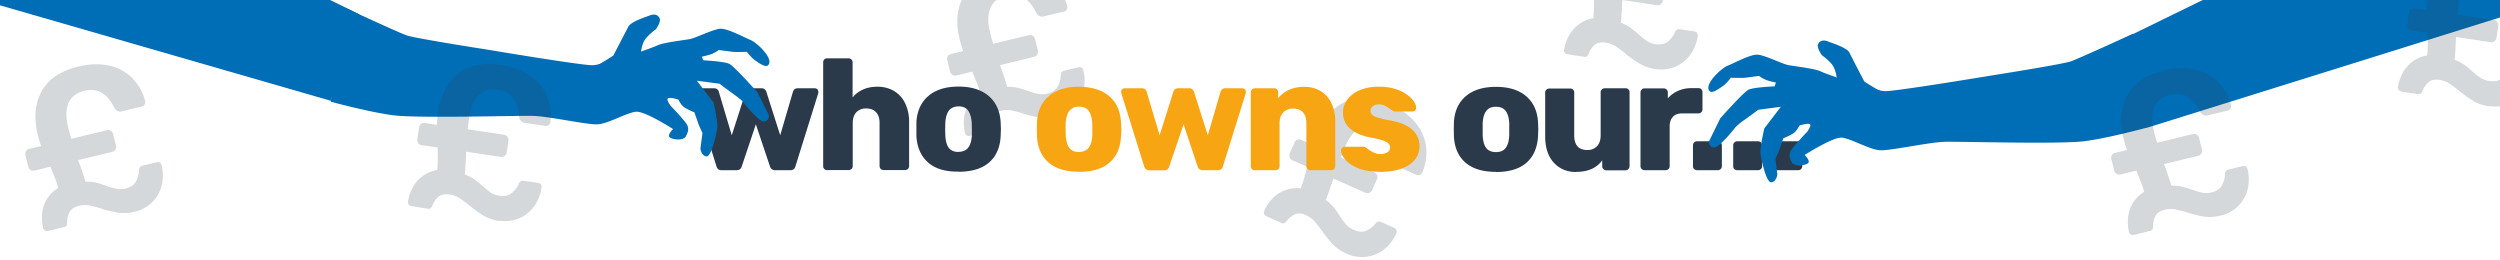 <svg id="Layer_1" data-name="Layer 1" xmlns="http://www.w3.org/2000/svg" viewBox="0 0 1920 200"><defs><clipPath id="clip-path"><path class="cls-1" d="M0 0h1920v200H0z"/></clipPath><clipPath id="clip-path-3"><path class="cls-1" d="M713.2-33.5h127.1v140.9H713.2z"/></clipPath><clipPath id="clip-path-4"><path class="cls-1" d="M967.7 56.3h142v151.5h-142z"/></clipPath><clipPath id="clip-path-5"><path class="cls-1" d="M1199.6-75.8h118.5V58.4h-118.5z"/></clipPath><clipPath id="clip-path-6"><path class="cls-1" d="M5.2 39.5h127.1v140.9H5.2z"/></clipPath><clipPath id="clip-path-8"><path class="cls-1" d="M311.7 40.6h118.5v134.2H311.7z"/></clipPath><clipPath id="clip-path-10"><path class="cls-1" d="M1607.2 42.5h127.1v140.9h-127.1z"/></clipPath><clipPath id="clip-path-11"><path class="cls-1" d="M1839.9-47.4h118.5V86.8h-118.5z"/></clipPath><style>.cls-1{fill:none}.cls-2{clip-path:url(#clip-path)}.cls-4{opacity:.2}.cls-6{fill:#2b3a4b}.cls-11{fill:#006eb7}</style></defs><g class="cls-2"><path style="fill:#fff" d="M0 0h1920v200H0z"/><g class="cls-2"><g class="cls-4"><path class="cls-6" d="M811.5 89.6a28.1 28.1 0 0 0 12.7-6.7 27.5 27.5 0 0 0 7.7-12.4A32.2 32.2 0 0 0 832 54a3.2 3.2 0 0 0-1.3-2 3 3 0 0 0-2.5-.3L817 54.4a2.6 2.6 0 0 0-1.7 1.1 4.4 4.4 0 0 0-.6 2 19.3 19.3 0 0 1-2.6 9.4q-2.2 3.6-7.9 5a16.2 16.2 0 0 1-7 .2 58.4 58.4 0 0 1-8-2.4 69.8 69.8 0 0 0-8.2-2.4 29.9 29.9 0 0 0-7.5-.6Q772 60.9 768 50l26.1-6.3a4 4 0 0 0 3-4.8l-2.2-9a4 4 0 0 0-4.7-2.9l-27.4 6.6q-1-2.8-2.6-9.4-2.6-10.7.4-18t12-9.4q15.2-3.7 23.2 13 2.2 3.6 5.7 2.8L817 8.9a3.4 3.4 0 0 0 2.6-4.2 39 39 0 0 0-10-17.8 35.5 35.5 0 0 0-17.8-9.4q-10.7-2.4-23.5.7-20 4.8-28 18.5t-3.4 33a90.1 90.1 0 0 0 2.8 9.5l-9 2.2A4 4 0 0 0 728 43a3.7 3.7 0 0 0-.5 3l2.2 9a4 4 0 0 0 4.8 3l12.2-3 2.7 6.6a83.7 83.7 0 0 1 3.4 9.7 25.5 25.5 0 0 0-10.7 12.5q-3.2 8-1 18.3a3.1 3.1 0 0 0 3.7 2.3l12.4-3a2.7 2.7 0 0 0 1.9-1.2 4.8 4.8 0 0 0 .5-2 16.7 16.7 0 0 1 2-8.7q2-3.2 7-4.4a18.4 18.4 0 0 1 7.5-.4 83.5 83.5 0 0 1 9.7 2.5 95.4 95.4 0 0 0 13.2 3.2 32.8 32.8 0 0 0 12.5-.8" style="clip-path:url(#clip-path-3)"/></g><g class="cls-4"><path class="cls-6" d="M1034.3 194.9a28.1 28.1 0 0 0 14.2 2.4 27.5 27.5 0 0 0 13.6-5.1 32.2 32.2 0 0 0 10.3-13 3.2 3.2 0 0 0 .1-2.4 3 3 0 0 0-1.7-1.8l-10.5-4.7a2.6 2.6 0 0 0-2 0 4.4 4.4 0 0 0-1.7 1.1 19.4 19.4 0 0 1-7.8 6q-4 1.4-9.3-1a16.2 16.2 0 0 1-5.7-4 58.3 58.3 0 0 1-5-6.8 69.8 69.8 0 0 0-5-7 30 30 0 0 0-5.6-5q2.3-5.4 5.8-16.5l24.5 10.9a4 4 0 0 0 5.3-2l3.7-8.4a4 4 0 0 0-2-5.3l-25.7-11.4q.9-2.9 3.6-9 4.5-10.1 11.3-14t15.3-.2q14.3 6.4 10.4 24.5-.4 4.1 2.9 5.6l14.5 6.5a3.4 3.4 0 0 0 4.5-1.8 39 39 0 0 0 2.9-20.2 35.5 35.5 0 0 0-8.4-18.4q-7-8.3-19-13.7-18.9-8.4-33.6-2.4t-22.7 24.1a90.2 90.2 0 0 0-3.6 9.3l-8.4-3.8a4 4 0 0 0-3-.1 3.7 3.7 0 0 0-2.3 2.1l-3.7 8.5a4 4 0 0 0 2 5.2l11.4 5-1.8 6.9a83.6 83.6 0 0 1-3.2 9.7 25.5 25.5 0 0 0-16 3.3q-7.5 4.4-12 13.9a3.1 3.1 0 0 0 1.6 4.1l11.5 5.2a2.7 2.7 0 0 0 2.3.2 4.8 4.8 0 0 0 1.6-1.3 16.7 16.7 0 0 1 6.9-5.6q3.5-1.4 8.3.8a18.4 18.4 0 0 1 6 4.2 83.3 83.3 0 0 1 6.3 8 95.3 95.3 0 0 0 8.5 10.4 32.8 32.8 0 0 0 10.4 7" style="clip-path:url(#clip-path-4)"/></g><g class="cls-4"><path class="cls-6" d="M1271.4 53a28 28 0 0 0 14.3-1.4 27.5 27.5 0 0 0 11.7-8.6 32.2 32.2 0 0 0 6.5-15.3 3.2 3.2 0 0 0-.5-2.3 3 3 0 0 0-2.1-1.3l-11.5-1.7a2.6 2.6 0 0 0-2 .5 4.3 4.3 0 0 0-1.3 1.5 19.3 19.3 0 0 1-5.9 7.8q-3.5 2.5-9.2 1.7a16.2 16.2 0 0 1-6.5-2.4 58.3 58.3 0 0 1-6.7-5.3 70 70 0 0 0-6.6-5.3 29.9 29.9 0 0 0-6.8-3.4q.7-5.9 1.1-17.5l26.6 4a3.8 3.8 0 0 0 3-.7 3.8 3.8 0 0 0 1.5-2.6l1.4-9.2a3.8 3.8 0 0 0-.7-3 3.8 3.8 0 0 0-2.6-1.5l-28-4.1q.2-3 1.2-9.7 1.6-11 7.1-16.6t14.7-4.2q15.5 2.3 16.5 20.9.8 4 4.3 4.6l15.7 2.3a3.4 3.4 0 0 0 2.6-.6 3.4 3.4 0 0 0 1.4-2.3 39 39 0 0 0-2.7-20.3 35.5 35.5 0 0 0-13-15.4q-9-6.2-22-8.2-20.4-3-33 6.7t-15.4 29.3a90 90 0 0 0-1 9.9l-9.2-1.4a4 4 0 0 0-3 .6 3.8 3.8 0 0 0-1.5 2.7l-1.3 9.2a3.8 3.8 0 0 0 .7 2.9 3.8 3.8 0 0 0 2.6 1.6l12.4 1.8v7a83.7 83.7 0 0 1-.5 10.3 25.5 25.5 0 0 0-14.5 7.6q-6 6.2-8 16.6a3.1 3.1 0 0 0 2.7 3.5l12.6 1.9a2.7 2.7 0 0 0 2.2-.4 4.8 4.8 0 0 0 1.3-1.8 16.8 16.8 0 0 1 5-7.2q3-2.2 8.3-1.4a18.4 18.4 0 0 1 7 2.4 83.5 83.5 0 0 1 8.1 6 95.2 95.2 0 0 0 11 7.8 32.8 32.8 0 0 0 12 4" style="clip-path:url(#clip-path-5)"/></g><g class="cls-4"><path class="cls-6" d="M103.5 162.6a28.1 28.1 0 0 0 12.7-6.7 27.5 27.5 0 0 0 7.7-12.4 32.2 32.2 0 0 0 .2-16.6 3.2 3.2 0 0 0-1.3-2 3 3 0 0 0-2.4-.3l-11.3 2.7a2.6 2.6 0 0 0-1.6 1.1 4.4 4.4 0 0 0-.7 2 19.3 19.3 0 0 1-2.6 9.4q-2.2 3.6-7.8 5a16.2 16.2 0 0 1-7 .2 58.4 58.4 0 0 1-8.2-2.4 69.8 69.8 0 0 0-8.1-2.5 29.9 29.9 0 0 0-7.5-.5q-1.6-5.8-5.6-16.7l26.1-6.2a4 4 0 0 0 3-4.8l-2.2-9a4 4 0 0 0-4.7-2.9l-27.4 6.6q-1-2.8-2.6-9.4-2.6-10.8.4-18t12-9.4q15.2-3.7 23.2 13 2.2 3.6 5.7 2.7l15.4-3.7a3.4 3.4 0 0 0 2.6-4.1 39 39 0 0 0-10-17.8 35.5 35.5 0 0 0-17.8-9.5Q73 48 60.2 51.1 40 56 32.2 69.7t-3.4 33a90.1 90.1 0 0 0 2.8 9.5l-9 2.1A4 4 0 0 0 20 116a3.7 3.7 0 0 0-.5 3l2.2 9a4 4 0 0 0 4.8 3l12.2-3 2.7 6.6a83.7 83.7 0 0 1 3.4 9.7 25.5 25.5 0 0 0-10.7 12.4q-3.2 8-1 18.4a3.1 3.1 0 0 0 3.7 2.3l12.4-3a2.7 2.7 0 0 0 1.9-1.2 4.8 4.8 0 0 0 .5-2 16.7 16.7 0 0 1 2-8.7q2-3.2 7-4.4a18.4 18.4 0 0 1 7.5-.4 83.5 83.5 0 0 1 9.7 2.5 95.4 95.4 0 0 0 13.2 3.2 32.8 32.8 0 0 0 12.5-.8" style="clip-path:url(#clip-path-6)"/></g><path class="cls-6" d="M1365.1 130.7h16a2.9 2.9 0 0 0 2.2-.9 3 3 0 0 0 .8-2.1v-16a3.2 3.2 0 0 0-.8-2.2 2.9 2.9 0 0 0-2.2-1h-16a3.1 3.1 0 0 0-3.1 3.2v16a2.8 2.8 0 0 0 .9 2.2 3.1 3.1 0 0 0 2.2.8m-30.9 0h16a2.9 2.9 0 0 0 2.2-.9 3 3 0 0 0 .9-2.1v-16a3.2 3.2 0 0 0-.9-2.2 2.9 2.9 0 0 0-2.2-1h-16a3.1 3.1 0 0 0-3.1 3.2v16a2.8 2.8 0 0 0 .9 2.2 3.1 3.1 0 0 0 2.2.8m-30.9 0h16a2.9 2.9 0 0 0 2.2-.9 3 3 0 0 0 .9-2.1v-16a3.2 3.2 0 0 0-.9-2.2 2.9 2.9 0 0 0-2.2-1h-16a3.1 3.1 0 0 0-3.1 3.2v16a2.8 2.8 0 0 0 1 2.2 3.1 3.1 0 0 0 2.1.8m-40.2 0h16a3.2 3.2 0 0 0 2.2-.8 2.8 2.8 0 0 0 1-2.2V97.2q0-4.8 2.5-7.5t7.5-2.6h12.2a2.9 2.9 0 0 0 2.2-1 3 3 0 0 0 .8-2V70.7a2.9 2.9 0 0 0-3-3h-5.5a24.8 24.8 0 0 0-10.1 2 23.1 23.1 0 0 0-8 5.8V71a3.1 3.1 0 0 0-3-3.1H1263a2.8 2.8 0 0 0-2.2.9 3.2 3.2 0 0 0-.9 2.2v56.7a3.1 3.1 0 0 0 3 3m-52.5 1.3q13.8 0 20.1-8.9v4.6a2.8 2.8 0 0 0 1 2.2 3.1 3.1 0 0 0 2.2.9h14.7a2.9 2.9 0 0 0 2.2-1 3 3 0 0 0 .9-2v-57a2.9 2.9 0 0 0-3-3h-16a3.2 3.2 0 0 0-2.3.9 2.9 2.9 0 0 0-.9 2.2v33q0 5.3-2.7 8.3a9.8 9.8 0 0 1-7.6 3q-10 0-10-11.3V71a2.9 2.9 0 0 0-.9-2.2 3.2 3.2 0 0 0-2.2-.8h-16.1a3 3 0 0 0-2.1.8 2.9 2.9 0 0 0-1 2.2v33.7q0 13 6.6 20.2t17.2 7.2m-61.6-15.3q-5 0-7.4-3t-2.8-9.6v-9.7q.4-6.3 2.8-9.4t7.4-3.1q5 0 7.4 3.1t2.8 9.4v9.7q-.4 6.4-2.8 9.5t-7.4 3.1m0 15.3q15.3 0 23.4-7.1t8.9-20.2l.2-5.4-.2-5.5q-.7-12.8-9.1-20t-23.2-7.2q-14.8 0-23.2 7.2t-9.1 20l-.1 5.4.1 5.5q.7 13 8.9 20.1t23.4 7.1"/><path d="M1059.6 132q14.6 0 22.6-5.4t8-14.5a16.7 16.7 0 0 0-5.4-12.3q-5.4-5.2-17.2-7.3a75.1 75.1 0 0 1-9.8-2.3 10.4 10.4 0 0 1-4.2-2.2 4.3 4.3 0 0 1-1-3 4.1 4.1 0 0 1 1.7-3.4 7.5 7.5 0 0 1 4.7-1.4 9.6 9.6 0 0 1 4.2.8 32.6 32.6 0 0 1 3.8 2.3 19 19 0 0 0 2.9 1.8 2.6 2.6 0 0 0 1.7.5h13.3a2.5 2.5 0 0 0 1.9-.8 2.8 2.8 0 0 0 .8-2q0-3.1-3.4-7a27 27 0 0 0-9.9-6.5 39.3 39.3 0 0 0-15.3-2.7 36.5 36.5 0 0 0-15 2.8 22.4 22.4 0 0 0-9.4 7.3 16.2 16.2 0 0 0-3.2 9.5q0 15.1 21 19.4a67.7 67.7 0 0 1 9.7 2.3 11.7 11.7 0 0 1 4.3 2.4 4.4 4.4 0 0 1 1.2 3.1 4 4 0 0 1-2.1 3.6 10.3 10.3 0 0 1-5.4 1.3 11.5 11.5 0 0 1-4.8-1 24.3 24.3 0 0 1-4.3-2.5 27.1 27.1 0 0 0-2.3-1.6 1.6 1.6 0 0 0-1.2-.5h-14.6a3 3 0 0 0-2 .8 2.5 2.5 0 0 0-1 2q0 3.1 3.2 7t10 6.7q6.6 2.7 16.5 2.7m-96-1.2h16a2.9 2.9 0 0 0 2.3-.9 3 3 0 0 0 .8-2.1v-33q0-5.3 2.8-8.3a10 10 0 0 1 7.6-3q5 0 7.6 2.9t2.6 8.4v33a2.8 2.8 0 0 0 .9 2.1 3.1 3.1 0 0 0 2.2.9h16.1a2.9 2.9 0 0 0 2.2-1 3 3 0 0 0 .8-2V94a33 33 0 0 0-3-14.9 21.7 21.7 0 0 0-8.5-9.3 23.9 23.9 0 0 0-12.3-3.1A27.4 27.4 0 0 0 990 69a23.7 23.7 0 0 0-8.4 6.4v-4.6a2.9 2.9 0 0 0-3-3h-15a3 3 0 0 0-2 .9 2.9 2.9 0 0 0-1 2.1v57a3.1 3.1 0 0 0 3 3m-81 0H894a3.8 3.8 0 0 0 4-3l11-32.3 10.7 32.2a4 4 0 0 0 4.1 3h11.5a3.7 3.7 0 0 0 3.9-3l17.5-56a4.6 4.6 0 0 0 .1-1 2.7 2.7 0 0 0-2.8-2.9h-13a3.5 3.5 0 0 0-2.4.8 4.3 4.3 0 0 0-1.2 1.8l-9.8 33.5L917 70.6a4.4 4.4 0 0 0-1.3-2 3.7 3.7 0 0 0-2.5-.8h-8.4a3.7 3.7 0 0 0-2.5.9 3.6 3.6 0 0 0-1.2 1.9l-10.5 33.3-10-33.5a3.3 3.3 0 0 0-1.2-1.8 3.7 3.7 0 0 0-2.4-.8h-13.2a2.8 2.8 0 0 0-2 .8 2.6 2.6 0 0 0-.8 2l.2 1.1 17.5 56a5 5 0 0 0 1.3 2.2 3.9 3.9 0 0 0 2.6.8m-54-14q-5 0-7.3-3t-2.8-9.6l-.1-4.8v-4.8q.5-6.3 2.9-9.5t7.3-3.1q5 0 7.4 3.1t2.8 9.5l.1 4.8v4.8q-.5 6.5-2.9 9.5t-7.4 3.1m0 15.3q15.3 0 23.5-7.1t8.8-20.2q.3-3.1.3-5.4t-.3-5.4q-.7-12.9-9-20t-23.2-7.3q-14.8 0-23.2 7.2t-9.1 20l-.1 5.4.1 5.5q.7 13 8.9 20.1t23.4 7.1" style="fill:#f7a512"/><path class="cls-6" d="M736.2 116.7q-5 0-7.4-3T726 104l-.1-4.8.1-4.9q.4-6.3 2.8-9.4t7.4-3.2q5 0 7.3 3.2t2.8 9.4l.1 4.9v4.8q-.4 6.4-2.9 9.5t-7.3 3.1m0 15.3q15.2 0 23.4-7.1t8.9-20.2l.2-5.4-.2-5.5q-.8-12.8-9.2-20t-23.2-7.2q-14.7 0-23.1 7.2t-9.2 20v10.9q.8 13 9 20.2t23.3 7m-100.7-1.2h16.3a3.2 3.2 0 0 0 2.2-.8 2.8 2.8 0 0 0 1-2.2v-33q0-5.3 2.7-8.3a10 10 0 0 1 7.6-3q5 0 7.7 3t2.6 8.3v33a3.1 3.1 0 0 0 3 3H695a3.2 3.2 0 0 0 2.2-.8 2.8 2.8 0 0 0 1-2.2V94a32.5 32.5 0 0 0-3.2-15 21.7 21.7 0 0 0-8.7-9.3 24.9 24.9 0 0 0-12.5-3.1q-12 0-19 8.2v-27a2.9 2.9 0 0 0-.9-2.1 3.2 3.2 0 0 0-2.2-.9h-16.3a3.2 3.2 0 0 0-2.3.8 2.9 2.9 0 0 0-.9 2.2v79.9a2.8 2.8 0 0 0 1 2.2 3.1 3.1 0 0 0 2.2.8m-81.2 0h11.5a3.8 3.8 0 0 0 4-3l10.8-32.2 10.8 32.2a4 4 0 0 0 4.1 3H607a3.7 3.7 0 0 0 3.9-3l17.5-56a4.6 4.6 0 0 0 .1-1 2.7 2.7 0 0 0-2.7-2.9h-13.2a3.5 3.5 0 0 0-2.4.8 4.3 4.3 0 0 0-1.2 1.8l-9.8 33.5-10.6-33.3a4.4 4.4 0 0 0-1.3-2 3.7 3.7 0 0 0-2.5-.8h-8.4a3.7 3.7 0 0 0-2.5.9 3.6 3.6 0 0 0-1.2 1.9L562 103.9l-10-33.6a3.3 3.3 0 0 0-1.1-1.7 3.7 3.7 0 0 0-2.4-.8h-13.2a2.8 2.8 0 0 0-2 .8 2.6 2.6 0 0 0-.8 2l.2 1 17.5 56a5 5 0 0 0 1.3 2.3 3.9 3.9 0 0 0 2.6.8"/><path class="cls-11" d="M539 43.5a63.6 63.6 0 0 0 7-1.8 25.2 25.2 0 0 0 6-3.3l10.7 1.4c2.7.3 10.9 0 10.9 0s3.5 4.6 6 6.3 8.2 6.2 10.3 4c4.8-4.8-8.5-17.4-13.7-19.5s-17.9-9.1-23.4-8.5-18.7 7.1-22.9 7.9-20.7 2.7-25.1 4.9-41.5 15-49.7 15.2S373.6 38 373.6 38s-54.6-8.5-61.2-10.8S265 6 265 6l-11 72.1s29 7.9 47.7 10.4 95.2.2 107.5.5 41.3 6.8 49.5 6.5 23-9.2 29.9-9.7 28.3 13.3 28.3 13.3-4.9 4.8-2.4 6.5 10.6 2.7 12.4-1.1 2-5.2 1.1-8-13-15.3-13-15.3-3.5-4.6-2-5.7 8 1 8 1 2.1 4.4 4.6 6a53 53 0 0 0 7.7 3.8l3 8.6c1 2.8 3.2 7.2 3.2 7.2l-1.6 12s.6 5.5 4.6 6 7.8-18 8.4-22-2.9-19.4-2.9-19.4L535.2 62l17.4 2.3s8.7 6.6 11.2 8.3 6.2 4.9 6.2 4.9 12.8 16.6 17 15.8 3.4-5 3.4-5L581.8 71S564 50.9 560 49s-20-2.7-20-2.7Z"/><path class="cls-11" d="M494.5 43.7s-3 2.3-2.5-1.7 1.2-9.4 4.4-13a47.5 47.5 0 0 1 7.3-6.5s4.2-5.8 2.9-8.5c-2.5-5-8.4-1.8-8.4-1.8s-13.7 4.3-15.6 8.2L471 42.7s-10.4 6.8-13.3 7.8-5 10.6-5 10.6"/></g><path class="cls-11" d="M0 0v4.1l254 73.3L276 11 253.5 0H0z"/><g class="cls-2"><g class="cls-4"><path class="cls-6" d="M383.5 169.5a28 28 0 0 0 14.3-1.5 27.5 27.5 0 0 0 11.7-8.6 32.2 32.2 0 0 0 6.4-15.3 3.2 3.2 0 0 0-.4-2.3 3 3 0 0 0-2.2-1.3l-11.4-1.7a2.6 2.6 0 0 0-2 .5 4.3 4.3 0 0 0-1.3 1.5 19.4 19.4 0 0 1-6 7.8q-3.4 2.5-9.1 1.7a16.2 16.2 0 0 1-6.6-2.4 58.2 58.2 0 0 1-6.6-5.3 70 70 0 0 0-6.7-5.3 29.9 29.9 0 0 0-6.7-3.3q.7-5.9 1.1-17.5l26.6 4a4 4 0 0 0 4.5-3.3l1.4-9.2a4 4 0 0 0-3.3-4.5l-28-4.2q.2-3 1.2-9.6 1.6-11 7.1-16.6t14.7-4.2q15.4 2.3 16.5 20.8.7 4.1 4.3 4.6l15.7 2.4a3.4 3.4 0 0 0 4-3 39 39 0 0 0-2.7-20.2 35.5 35.5 0 0 0-13-15.4q-9-6.2-22-8.2-20.5-3-33 6.7T336.5 86a90 90 0 0 0-1 9.9l-9.1-1.4a4 4 0 0 0-3 .6 3.8 3.8 0 0 0-1.5 2.7l-1.4 9.2a4 4 0 0 0 3.3 4.5l12.4 1.8v7a83.7 83.7 0 0 1-.4 10.3 25.5 25.5 0 0 0-14.6 7.6q-6 6.2-7.9 16.6a3.1 3.1 0 0 0 2.7 3.5l12.5 2a2.7 2.7 0 0 0 2.3-.5 4.8 4.8 0 0 0 1.2-1.7 16.8 16.8 0 0 1 5.1-7.3q3-2.2 8.2-1.4a18.4 18.4 0 0 1 7 2.4 83.5 83.5 0 0 1 8.2 6 95.2 95.2 0 0 0 11 7.9 32.8 32.8 0 0 0 11.9 4" style="clip-path:url(#clip-path-8)"/></g><path class="cls-11" d="M1363.9 63.4a63.6 63.6 0 0 1-7-1.8 25.2 25.2 0 0 1-6-3.3l-10.6 1.4c-2.7.3-11 0-11 0s-3.4 4.6-6 6.3-8.2 6.2-10.3 4c-4.7-4.8 8.6-17.4 13.8-19.5s17.9-9.1 23.4-8.5 18.6 7 22.8 7.9 20.8 2.7 25.2 4.9 41.4 15 49.6 15.2 81.5-12 81.5-12 54.7-8.6 61.2-10.9 47.6-21.2 47.6-21.2l10.8 72.1s-28.9 7.9-47.6 10.4-95.3.2-107.5.5-41.4 6.8-49.6 6.5-23-9.2-29.8-9.7S1386 119 1386 119s4.9 4.8 2.4 6.5-10.5 2.7-12.4-1.1-2-5.2-1-8 13-15.3 13-15.3 3.4-4.6 2-5.7-8 1-8 1-2.2 4.4-4.7 6a53 53 0 0 1-7.7 3.8l-3 8.6c-1 2.8-3.1 7.2-3.1 7.2l1.5 12s-.6 5.5-4.6 6-7.8-18-8.4-22 3-19.4 3-19.4l12.7-16.6-17.4 2.3s-8.6 6.5-11.2 8.2-6.1 5-6.1 5-12.8 16.6-17 15.8-3.4-5-3.4-5l8.6-17.5s17.8-20 21.6-21.9 20.1-2.6 20.1-2.6Z"/><path class="cls-11" d="M1408.4 63.6s3 2.3 2.5-1.7-1.2-9.3-4.4-13a47.5 47.5 0 0 0-7.3-6.5s-4.2-5.8-2.9-8.5c2.5-5 8.4-1.7 8.4-1.7s13.8 4.3 15.6 8.1 11.5 22.3 11.5 22.3 10.5 6.8 13.3 7.8 5.1 10.6 5.1 10.6"/></g><path class="cls-11" d="m1691.7 0-65.1 31.8 22 66.4L1920 13.4V0h-228.3z"/><g class="cls-2"><g class="cls-4"><path class="cls-6" d="M1705.5 165.6a28.1 28.1 0 0 0 12.7-6.7 27.5 27.5 0 0 0 7.7-12.4 32.2 32.2 0 0 0 .2-16.6 3.2 3.2 0 0 0-1.3-2 3 3 0 0 0-2.4-.3l-11.3 2.7a2.6 2.6 0 0 0-1.6 1.1 4.4 4.4 0 0 0-.7 2 19.3 19.3 0 0 1-2.6 9.4q-2.2 3.6-7.9 5a16.2 16.2 0 0 1-7 .2 58.4 58.4 0 0 1-8-2.4 69.8 69.8 0 0 0-8.2-2.4 29.9 29.9 0 0 0-7.5-.6q-1.6-5.7-5.6-16.6l26.1-6.3a4 4 0 0 0 3-4.8l-2.2-9a4 4 0 0 0-4.8-2.9l-27.4 6.6q-1-2.8-2.6-9.4-2.6-10.7.4-18t12-9.4q15.3-3.7 23.2 13.1 2.2 3.5 5.8 2.7l15.4-3.7a3.4 3.4 0 0 0 2.5-4.2 39 39 0 0 0-10-17.8 35.5 35.5 0 0 0-17.8-9.4q-10.6-2.4-23.5.7-20 4.8-28 18.5t-3.4 33a90.3 90.3 0 0 0 2.8 9.5l-9 2.2a4 4 0 0 0-2.5 1.6 3.7 3.7 0 0 0-.5 3l2.2 9a4 4 0 0 0 4.8 3l12.2-3 2.6 6.6a83.7 83.7 0 0 1 3.5 9.7 25.5 25.5 0 0 0-10.7 12.5q-3.2 8-1.1 18.3a3.1 3.1 0 0 0 3.8 2.3l12.3-3a2.7 2.7 0 0 0 2-1.2 4.8 4.8 0 0 0 .5-2 16.7 16.7 0 0 1 2-8.7q2-3.2 7-4.4a18.4 18.4 0 0 1 7.4-.4 83.5 83.5 0 0 1 9.8 2.5 95.4 95.4 0 0 0 13.1 3.2 32.8 32.8 0 0 0 12.6-.9" style="clip-path:url(#clip-path-10)"/></g><g class="cls-4"><path class="cls-6" d="M1911.7 81.5A28 28 0 0 0 1926 80a27.5 27.5 0 0 0 11.7-8.6 32.2 32.2 0 0 0 6.5-15.3 3.2 3.2 0 0 0-.5-2.3 3 3 0 0 0-2.2-1.3l-11.4-1.7a2.6 2.6 0 0 0-2 .5 4.3 4.3 0 0 0-1.3 1.5 19.3 19.3 0 0 1-6 7.8q-3.4 2.5-9.1 1.6a16.2 16.2 0 0 1-6.6-2.4 58.3 58.3 0 0 1-6.6-5.2 70 70 0 0 0-6.6-5.3 29.9 29.9 0 0 0-6.8-3.4q.7-5.9 1.1-17.5l26.6 4a4 4 0 0 0 4.5-3.3l1.4-9.2a4 4 0 0 0-3.4-4.5l-27.9-4.1q.1-3 1.1-9.7 1.7-11 7.2-16.5t14.6-4.3q15.5 2.3 16.6 20.9.7 4 4.3 4.6l15.8 2.4a3.4 3.4 0 0 0 4-3 39 39 0 0 0-2.7-20.2 35.5 35.5 0 0 0-13-15.4q-9-6.2-22-8.2-20.5-3-33 6.7T1864.8-2a90 90 0 0 0-1 9.9l-9.1-1.4a4 4 0 0 0-3 .6 3.8 3.8 0 0 0-1.5 2.7l-1.4 9.2a4 4 0 0 0 3.3 4.5l12.4 1.8v7a83.7 83.7 0 0 1-.4 10.3 25.5 25.5 0 0 0-14.6 7.6q-6 6.2-7.9 16.6a3.1 3.1 0 0 0 2.7 3.5l12.5 2a2.7 2.7 0 0 0 2.3-.5 4.8 4.8 0 0 0 1.3-1.7 16.8 16.8 0 0 1 5-7.3q3-2.2 8.3-1.4a18.4 18.4 0 0 1 7 2.5 83.5 83.5 0 0 1 8.1 6 95.2 95.2 0 0 0 11 7.8 32.8 32.8 0 0 0 12 4" style="clip-path:url(#clip-path-11)"/></g></g></g></svg>